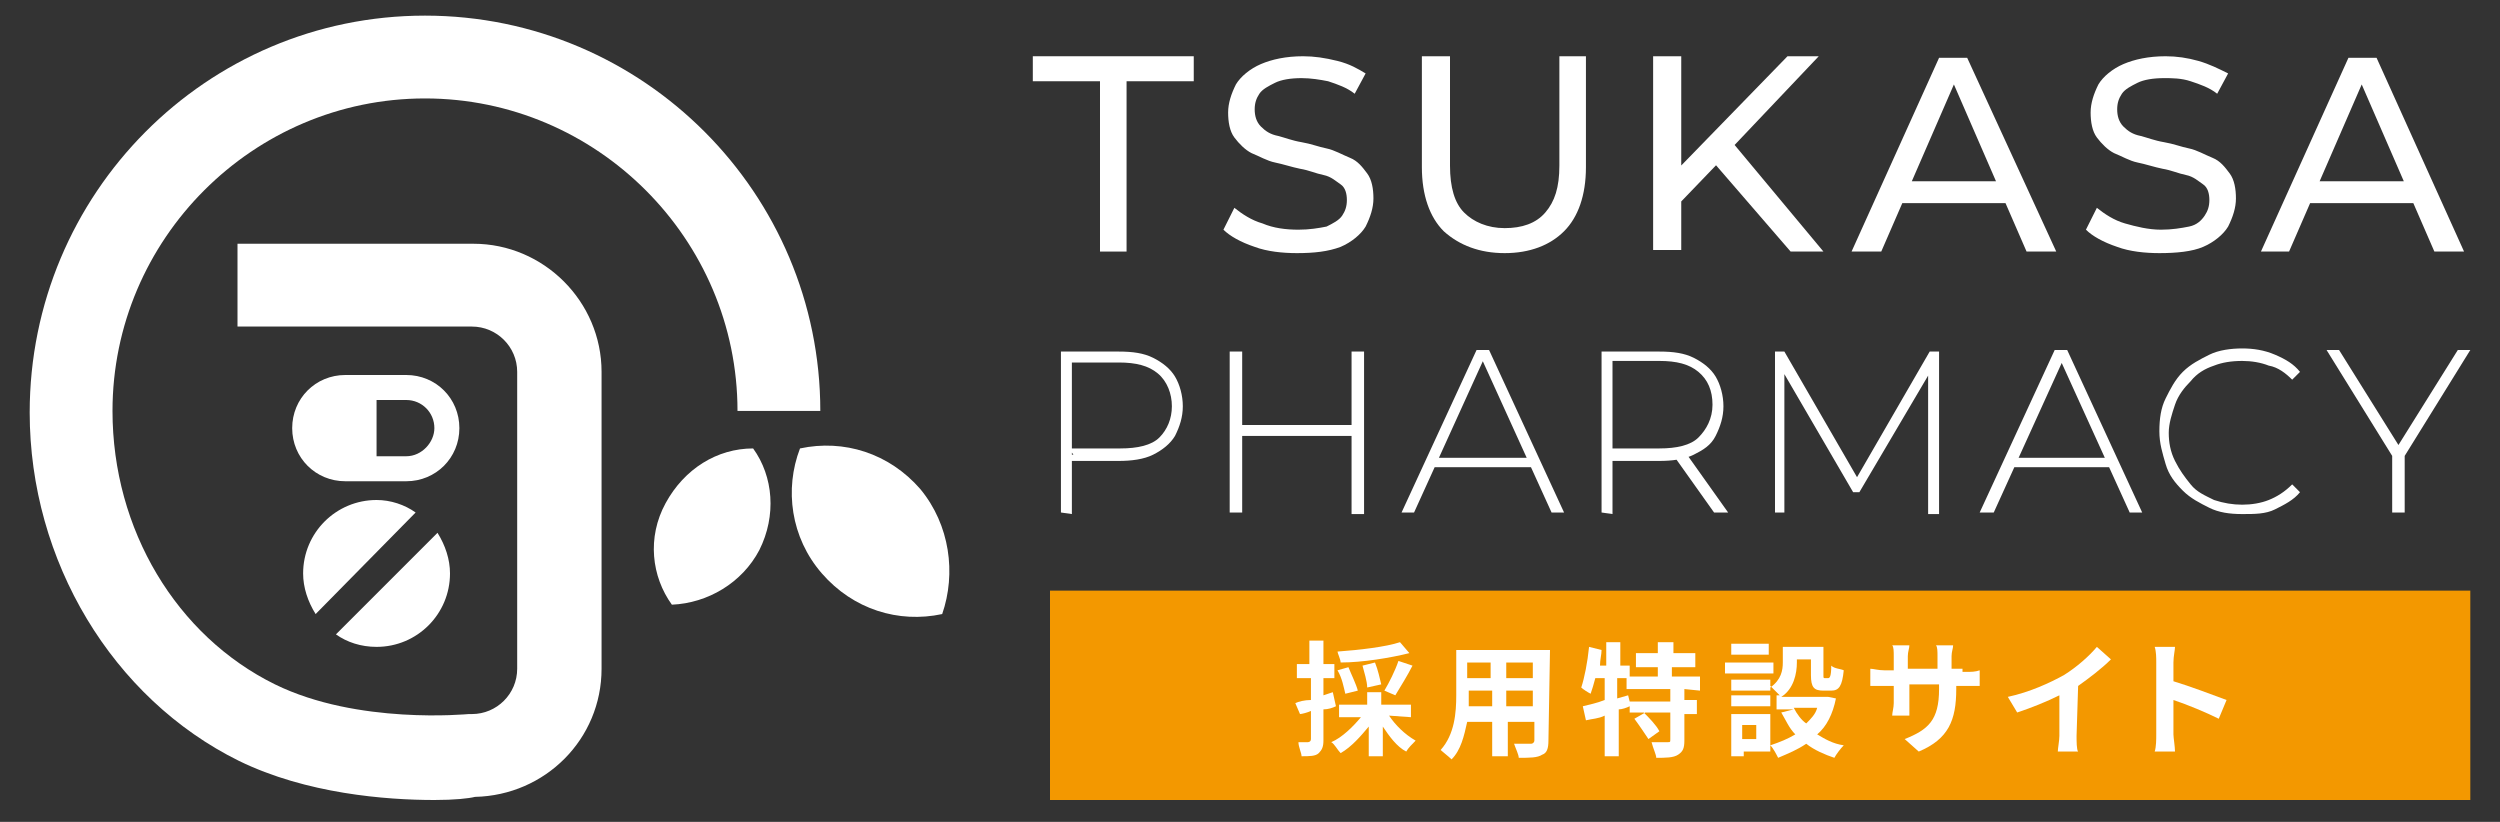 <?xml version="1.0" encoding="utf-8"?>
<!-- Generator: Adobe Illustrator 27.4.0, SVG Export Plug-In . SVG Version: 6.00 Build 0)  -->
<svg version="1.1" id="_レイヤー_2" xmlns="http://www.w3.org/2000/svg" xmlns:xlink="http://www.w3.org/1999/xlink" x="0px"
	 y="0px" viewBox="0 0 160 52.6" style="enable-background:new 0 0 160 52.6;" xml:space="preserve">
<rect x="0" y="0" width="160" height="52.6" fill="#333333" stroke="none"/>
<style type="text/css">
	.st0{fill:#FFFFFF;}
	.st1{fill:#F39800;}
</style>
<g id="contents">
	<g>
		<g>
			<path class="st0" d="M27.8,51.2c-3.1,0-8.2-0.4-12.5-2.5c-8.1-4-13.4-12.8-13.4-22.3C1.9,12.4,13.2,1,27.2,1
				c14,0,25.3,11.4,25.3,25.3h-5.3c0-11-9-20-20-20c-11,0-20,9-20,20c0,7.6,4.1,14.4,10.4,17.5c5.3,2.6,12.3,1.9,12.4,1.9h0.1l0.1,0
				c1.6,0,2.9-1.3,2.9-2.9v-19c0-1.6-1.3-2.9-2.9-2.9H15.2v-5.3h15.1c4.5,0,8.2,3.7,8.2,8.2v19c0,4.5-3.6,8.1-8.1,8.2
				C30,51.1,29.1,51.2,27.8,51.2L27.8,51.2z"/>
			<path class="st0" d="M26,24h-3.9c-1.9,0-3.4,1.5-3.4,3.4c0,1.9,1.5,3.4,3.4,3.4H26c1.9,0,3.4-1.5,3.4-3.4
				C29.4,25.5,27.9,24,26,24z M26,29.2h-1.9v-3.6H26c1,0,1.8,0.8,1.8,1.8C27.8,28.3,27,29.2,26,29.2z"/>
			<g>
				<path class="st0" d="M26.6,32.8C25.9,32.3,25,32,24.1,32c-2.6,0-4.7,2.1-4.7,4.7c0,0.9,0.3,1.8,0.8,2.6L26.6,32.8L26.6,32.8z"/>
				<path class="st0" d="M21.5,40.6c0.7,0.5,1.6,0.8,2.6,0.8c2.6,0,4.7-2.1,4.7-4.7c0-0.9-0.3-1.8-0.8-2.6L21.5,40.6L21.5,40.6z"/>
			</g>
			<path class="st0" d="M48.6,35.2c1.1-2.2,0.9-4.7-0.4-6.5c-2.3,0-4.4,1.3-5.6,3.5s-0.9,4.7,0.4,6.5C45.3,38.6,47.5,37.3,48.6,35.2
				z"/>
			<path class="st0" d="M58.9,31.3c-2-2.3-4.9-3.2-7.7-2.6c-1,2.6-0.6,5.7,1.4,8s4.9,3.2,7.7,2.6C61.2,36.7,60.8,33.6,58.9,31.3z"/>
		</g>
		<g>
			<path class="st0" d="M70.4,16.1V5.2h-4.3V3.6h10.3v1.6h-4.3v10.9H70.4L70.4,16.1z"/>
			<path class="st0" d="M83,16.2c-0.9,0-1.9-0.1-2.7-0.4c-0.9-0.3-1.6-0.7-2-1.1l0.7-1.4c0.5,0.4,1.1,0.8,1.8,1
				c0.7,0.3,1.5,0.4,2.3,0.4c0.7,0,1.3-0.1,1.8-0.2c0.4-0.2,0.8-0.4,1-0.7c0.2-0.3,0.3-0.6,0.3-1c0-0.4-0.1-0.8-0.4-1
				s-0.6-0.5-1.1-0.6s-0.9-0.3-1.5-0.4c-0.5-0.1-1.1-0.3-1.6-0.4s-1-0.4-1.5-0.6c-0.4-0.2-0.8-0.6-1.1-1c-0.3-0.4-0.4-1-0.4-1.6
				s0.2-1.2,0.5-1.8c0.3-0.5,0.9-1,1.6-1.3c0.7-0.3,1.6-0.5,2.7-0.5c0.7,0,1.4,0.1,2.2,0.3s1.3,0.5,1.8,0.8L86.7,6
				c-0.5-0.4-1.1-0.6-1.7-0.8C84.5,5.1,83.9,5,83.3,5c-0.7,0-1.3,0.1-1.7,0.3s-0.8,0.4-1,0.7s-0.3,0.6-0.3,1c0,0.4,0.1,0.8,0.4,1.1
				c0.3,0.3,0.6,0.5,1.1,0.6c0.4,0.1,0.9,0.3,1.5,0.4s1.1,0.3,1.6,0.4s1,0.4,1.5,0.6s0.8,0.6,1.1,1c0.3,0.4,0.4,1,0.4,1.6
				s-0.2,1.2-0.5,1.8c-0.3,0.5-0.9,1-1.6,1.3C85,16.1,84.1,16.2,83,16.2L83,16.2z"/>
			<path class="st0" d="M96.3,16.2c-1.6,0-2.9-0.5-3.9-1.4c-0.9-0.9-1.4-2.3-1.4-4.1V3.6h1.8v7c0,1.4,0.3,2.4,0.9,3s1.5,1,2.6,1
				s2-0.3,2.6-1s0.9-1.6,0.9-3v-7h1.7v7.1c0,1.8-0.5,3.2-1.4,4.1S97.9,16.2,96.3,16.2L96.3,16.2z"/>
			<path class="st0" d="M105.8,16.1V3.6h1.8v12.4H105.8z M107.4,13.1l-0.1-2.2l7.1-7.3h2l-5.5,5.8l-1,1.1L107.4,13.1z M114.6,16.1
				l-5.1-5.9l1.2-1.3l6,7.2L114.6,16.1L114.6,16.1z"/>
			<path class="st0" d="M118.5,16.1l5.6-12.4h1.8l5.7,12.4h-1.9l-5-11.5h0.7l-5,11.5H118.5z M120.9,13l0.5-1.4h7l0.5,1.4H120.9
				L120.9,13z"/>
			<path class="st0" d="M138.2,16.2c-0.9,0-1.9-0.1-2.7-0.4c-0.9-0.3-1.6-0.7-2-1.1l0.7-1.4c0.5,0.4,1.1,0.8,1.8,1s1.5,0.4,2.3,0.4
				c0.7,0,1.3-0.1,1.8-0.2s0.8-0.4,1-0.7c0.2-0.3,0.3-0.6,0.3-1c0-0.4-0.1-0.8-0.4-1s-0.6-0.5-1.1-0.6s-0.9-0.3-1.5-0.4
				c-0.5-0.1-1.1-0.3-1.6-0.4s-1-0.4-1.5-0.6c-0.4-0.2-0.8-0.6-1.1-1c-0.3-0.4-0.4-1-0.4-1.6s0.2-1.2,0.5-1.8c0.3-0.5,0.9-1,1.6-1.3
				c0.7-0.3,1.6-0.5,2.7-0.5c0.7,0,1.4,0.1,2.1,0.3c0.7,0.2,1.3,0.5,1.9,0.8L141.9,6c-0.5-0.4-1.1-0.6-1.7-0.8
				c-0.6-0.2-1.2-0.2-1.7-0.2c-0.7,0-1.3,0.1-1.7,0.3s-0.8,0.4-1,0.7s-0.3,0.6-0.3,1c0,0.4,0.1,0.8,0.4,1.1c0.3,0.3,0.6,0.5,1.1,0.6
				c0.4,0.1,0.9,0.3,1.5,0.4s1.1,0.3,1.6,0.4s1,0.4,1.5,0.6s0.8,0.6,1.1,1c0.3,0.4,0.4,1,0.4,1.6s-0.2,1.2-0.5,1.8
				c-0.3,0.5-0.9,1-1.6,1.3S139.3,16.2,138.2,16.2L138.2,16.2z"/>
			<path class="st0" d="M144.7,16.1l5.6-12.4h1.8l5.6,12.4h-1.9l-5-11.5h0.7l-5,11.5H144.7z M147.1,13l0.5-1.4h7l0.5,1.4H147.1z"/>
			<path class="st0" d="M67.9,32.8V22.5h3.7c0.9,0,1.6,0.1,2.2,0.4c0.6,0.3,1.1,0.7,1.4,1.2c0.3,0.5,0.5,1.2,0.5,1.9
				s-0.2,1.3-0.5,1.9c-0.3,0.5-0.8,0.9-1.4,1.2c-0.6,0.3-1.4,0.4-2.2,0.4h-3.3l0.3-0.4v3.8L67.9,32.8L67.9,32.8z M68.7,29.1
				l-0.3-0.4h3.3c1.1,0,2-0.2,2.5-0.7S75,26.8,75,26s-0.3-1.6-0.9-2.1s-1.4-0.7-2.5-0.7h-3.3l0.3-0.4V29.1L68.7,29.1z"/>
			<path class="st0" d="M79.5,32.8h-0.8V22.5h0.8V32.8z M86.5,27.9h-7.1v-0.7h7.1V27.9z M86.5,22.5h0.8v10.4h-0.8
				C86.5,32.8,86.5,22.5,86.5,22.5z"/>
			<path class="st0" d="M89.7,32.8l4.8-10.4h0.8l4.8,10.4h-0.8l-4.5-9.9H95l-4.5,9.9H89.7L89.7,32.8z M91.5,29.9l0.2-0.6h6.2
				l0.2,0.6H91.5z"/>
			<path class="st0" d="M102.5,32.8V22.5h3.7c0.9,0,1.6,0.1,2.2,0.4c0.6,0.3,1.1,0.7,1.4,1.2c0.3,0.5,0.5,1.2,0.5,1.9
				s-0.2,1.3-0.5,1.9s-0.8,0.9-1.4,1.2c-0.6,0.3-1.4,0.4-2.2,0.4h-3.3l0.3-0.4v3.8L102.5,32.8L102.5,32.8z M103.2,29.1l-0.3-0.4h3.3
				c1.1,0,2-0.2,2.5-0.7s0.9-1.2,0.9-2.1s-0.3-1.6-0.9-2.1s-1.4-0.7-2.5-0.7h-3.3l0.3-0.4V29.1L103.2,29.1z M109.7,32.8l-2.7-3.8
				h0.9l2.7,3.8H109.7z"/>
			<path class="st0" d="M113.6,32.8V22.5h0.6l4.8,8.3h-0.3l4.8-8.3h0.6v10.4h-0.7v-9.2h0.2l-4.6,7.8h-0.4l-4.6-7.9h0.2v9.2H113.6
				L113.6,32.8z"/>
			<path class="st0" d="M126.7,32.8l4.8-10.4h0.8l4.8,10.4h-0.8l-4.5-9.9h0.3l-4.5,9.9H126.7L126.7,32.8z M128.4,29.9l0.2-0.6h6.2
				l0.2,0.6H128.4z"/>
			<path class="st0" d="M143.5,32.9c-0.8,0-1.5-0.1-2.1-0.4s-1.2-0.6-1.7-1.1c-0.5-0.5-0.9-1-1.1-1.7s-0.4-1.3-0.4-2.1
				s0.1-1.5,0.4-2.1s0.6-1.2,1.1-1.7s1.1-0.8,1.7-1.1c0.6-0.3,1.4-0.4,2.1-0.4c0.7,0,1.4,0.1,2.1,0.4s1.2,0.6,1.6,1.1l-0.5,0.5
				c-0.4-0.4-0.9-0.8-1.5-0.9c-0.5-0.2-1.1-0.3-1.7-0.3c-0.7,0-1.3,0.1-1.8,0.3c-0.6,0.2-1.1,0.5-1.5,1c-0.4,0.4-0.8,0.9-1,1.5
				s-0.4,1.2-0.4,1.8s0.1,1.2,0.4,1.8s0.6,1,1,1.5s0.9,0.7,1.5,1c0.6,0.2,1.2,0.3,1.8,0.3c0.6,0,1.2-0.1,1.7-0.3
				c0.5-0.2,1-0.5,1.5-1l0.5,0.5c-0.4,0.5-1,0.8-1.6,1.1S144.3,32.9,143.5,32.9L143.5,32.9z"/>
			<path class="st0" d="M153.1,32.8v-3.8l0.2,0.5l-4.4-7.1h0.8l4,6.4h-0.4l4-6.4h0.8l-4.4,7.1l0.2-0.5v3.8H153.1L153.1,32.8z"/>
		</g>
	</g>
</g>
<rect x="67.2" y="37.8" class="st1" width="90.9" height="13.4"/>
<g>
	<path class="st0" d="M85.5,45.2c-0.2,0.1-0.5,0.2-0.8,0.2v2c0,0.4-0.1,0.6-0.3,0.8c-0.2,0.2-0.6,0.2-1.1,0.2c0-0.2-0.2-0.6-0.2-0.9
		c0.3,0,0.6,0,0.6,0s0.2,0,0.2-0.2v-1.8c-0.2,0.1-0.6,0.2-0.7,0.2L82.9,45c0.2-0.1,0.6-0.2,1-0.2v-1.4H83v-0.9h0.8V41h0.9v1.5h0.7
		v0.9h-0.7v1.1l0.6-0.2L85.5,45.2z M88.9,45.8c0.4,0.6,1,1.2,1.7,1.6c-0.2,0.2-0.5,0.5-0.6,0.7c-0.6-0.3-1.1-1-1.5-1.6v1.9h-0.9
		v-1.9c-0.5,0.6-1.1,1.3-1.8,1.7c-0.2-0.2-0.4-0.6-0.6-0.7c0.7-0.3,1.4-1,1.9-1.6h-1.4v-0.8h1.8v-0.8h0.9v0.8h1.9v0.8L88.9,45.8
		L88.9,45.8z M90.2,41.8c-1.2,0.3-3,0.6-4.4,0.6c0-0.2-0.2-0.6-0.2-0.7c1.4-0.1,3.1-0.3,4-0.6L90.2,41.8z M86.1,44.4
		c-0.1-0.4-0.2-1-0.5-1.5l0.7-0.2c0.2,0.5,0.5,1.1,0.6,1.5L86.1,44.4z M87.5,44c0-0.4-0.2-1-0.3-1.4l0.8-0.2c0.2,0.5,0.3,1,0.4,1.4
		L87.5,44z M88.6,44.2c0.3-0.5,0.7-1.3,0.9-1.9l0.9,0.3c-0.3,0.6-0.8,1.4-1.1,1.9L88.6,44.2z"/>
	<path class="st0" d="M99.1,47.4c0,0.5-0.1,0.8-0.4,0.9c-0.3,0.2-0.8,0.2-1.5,0.2c0-0.2-0.2-0.6-0.3-0.9c0.5,0,1,0,1.1,0
		s0.2-0.1,0.2-0.2v-1.2h-1.7v2.2h-1v-2.2h-1.6c-0.2,0.9-0.4,1.8-1,2.4c-0.2-0.2-0.6-0.5-0.7-0.6c0.9-1,1-2.4,1-3.5v-2.9h6L99.1,47.4
		L99.1,47.4z M95.5,45.2v-1h-1.5v0.2c0,0.2,0,0.6,0,0.8H95.5z M93.9,42.4v1h1.5v-1H93.9z M98.1,42.4h-1.7v1h1.7V42.4z M98.1,45.2v-1
		h-1.7v1H98.1z"/>
	<path class="st0" d="M107.8,44.1v0.7h0.8v0.9h-0.8v1.7c0,0.5-0.1,0.7-0.4,0.9c-0.3,0.2-0.8,0.2-1.4,0.2c0-0.2-0.2-0.6-0.3-1
		c0.4,0,0.8,0,1,0s0.2,0,0.2-0.2v-1.7h-1.7c0.3,0.3,0.8,0.8,1,1.2l-0.7,0.5c-0.2-0.3-0.6-0.9-0.9-1.3l0.7-0.4h-1v-0.4
		c-0.2,0.1-0.5,0.2-0.7,0.2v3h-0.9v-2.6c-0.4,0.2-0.8,0.2-1.2,0.3l-0.2-0.9c0.4-0.1,0.9-0.2,1.4-0.4v-1.4h-0.6
		c-0.1,0.4-0.2,0.7-0.3,1c-0.2-0.1-0.5-0.3-0.6-0.4c0.2-0.6,0.4-1.6,0.5-2.6l0.8,0.2c0,0.3-0.1,0.6-0.1,1h0.4v-1.5h0.9v1.5h0.6v0.7
		h1.8v-0.6h-1.4v-0.9h1.4v-0.7h1v0.7h1.4v0.9H107v0.6h1.8v0.9L107.8,44.1L107.8,44.1z M106.9,44.1h-2.8v-0.7h-0.6v1.3l0.7-0.2
		l0.1,0.4h2.6V44.1z"/>
	<path class="st0" d="M113.5,43.1h-3.1v-0.7h3.1V43.1z M117.5,44.7c-0.2,1-0.6,1.8-1.2,2.3c0.5,0.3,1,0.6,1.7,0.7
		c-0.2,0.2-0.5,0.6-0.6,0.8c-0.6-0.2-1.3-0.5-1.8-0.9c-0.6,0.4-1.1,0.6-1.8,0.9c-0.1-0.2-0.3-0.6-0.5-0.8v0.4h-1.7v0.3h-0.8v-2.7
		h2.5v2c0.6-0.2,1.1-0.4,1.6-0.7c-0.4-0.4-0.6-0.9-0.9-1.4l0.8-0.2h-1.1v-0.9h0.2c-0.2-0.2-0.5-0.5-0.6-0.6v0.3h-2.5v-0.7h2.5V44
		c0.7-0.5,0.8-1.1,0.8-1.6v-1h2.6v1.8c0,0.2,0,0.2,0.1,0.2h0.2c0.1,0,0.2-0.1,0.2-0.8c0.2,0.2,0.6,0.2,0.8,0.3
		c-0.1,1-0.3,1.3-0.8,1.3h-0.5c-0.6,0-0.8-0.2-0.8-1v-1H115v0.2c0,0.7-0.2,1.7-1,2.2h2.8h0.2L117.5,44.7z M113.3,45.2h-2.5v-0.7h2.5
		V45.2z M113.2,41.9h-2.4v-0.7h2.4V41.9z M112.4,46.4h-0.9v0.9h0.9V46.4z M114.8,45.3c0.2,0.4,0.5,0.8,0.8,1c0.3-0.3,0.6-0.6,0.7-1
		H114.8z"/>
	<path class="st0" d="M125.8,43c0.4,0,0.6,0,0.9-0.1v1c-0.2,0-0.5,0-0.9,0h-0.6v0.2c0,2-0.5,3.2-2.4,4l-0.9-0.8
		c1.5-0.6,2.2-1.2,2.2-3.2v-0.3h-1.9V45c0,0.3,0,0.6,0,0.8h-1.1c0-0.2,0.1-0.5,0.1-0.8v-1.1h-0.6c-0.4,0-0.7,0-0.9,0v-1.1
		c0.2,0,0.5,0.1,0.9,0.1h0.6V42c0-0.3,0-0.6-0.1-0.7h1.1c0,0.2-0.1,0.4-0.1,0.7v0.8h1.9V42c0-0.3,0-0.6-0.1-0.7h1.1
		c0,0.2-0.1,0.4-0.1,0.7v0.8h0.7V43z"/>
	<path class="st0" d="M132.9,47.1c0,0.3,0,0.9,0.1,1h-1.3c0-0.2,0.1-0.7,0.1-1v-2.6c-0.8,0.4-1.8,0.8-2.7,1.1l-0.6-1
		c1.4-0.3,2.7-0.9,3.6-1.4c0.8-0.5,1.6-1.2,2.1-1.8l0.9,0.8c-0.6,0.6-1.4,1.2-2.1,1.7L132.9,47.1L132.9,47.1z"/>
	<path class="st0" d="M142,46c-0.8-0.4-2-0.9-2.9-1.2V47c0,0.2,0.1,0.8,0.1,1.1h-1.3c0.1-0.3,0.1-0.8,0.1-1.1v-4.6
		c0-0.3,0-0.7-0.1-1h1.3c0,0.2-0.1,0.6-0.1,1v1.2c1,0.3,2.6,0.9,3.4,1.2L142,46z"/>
</g>
</svg>
